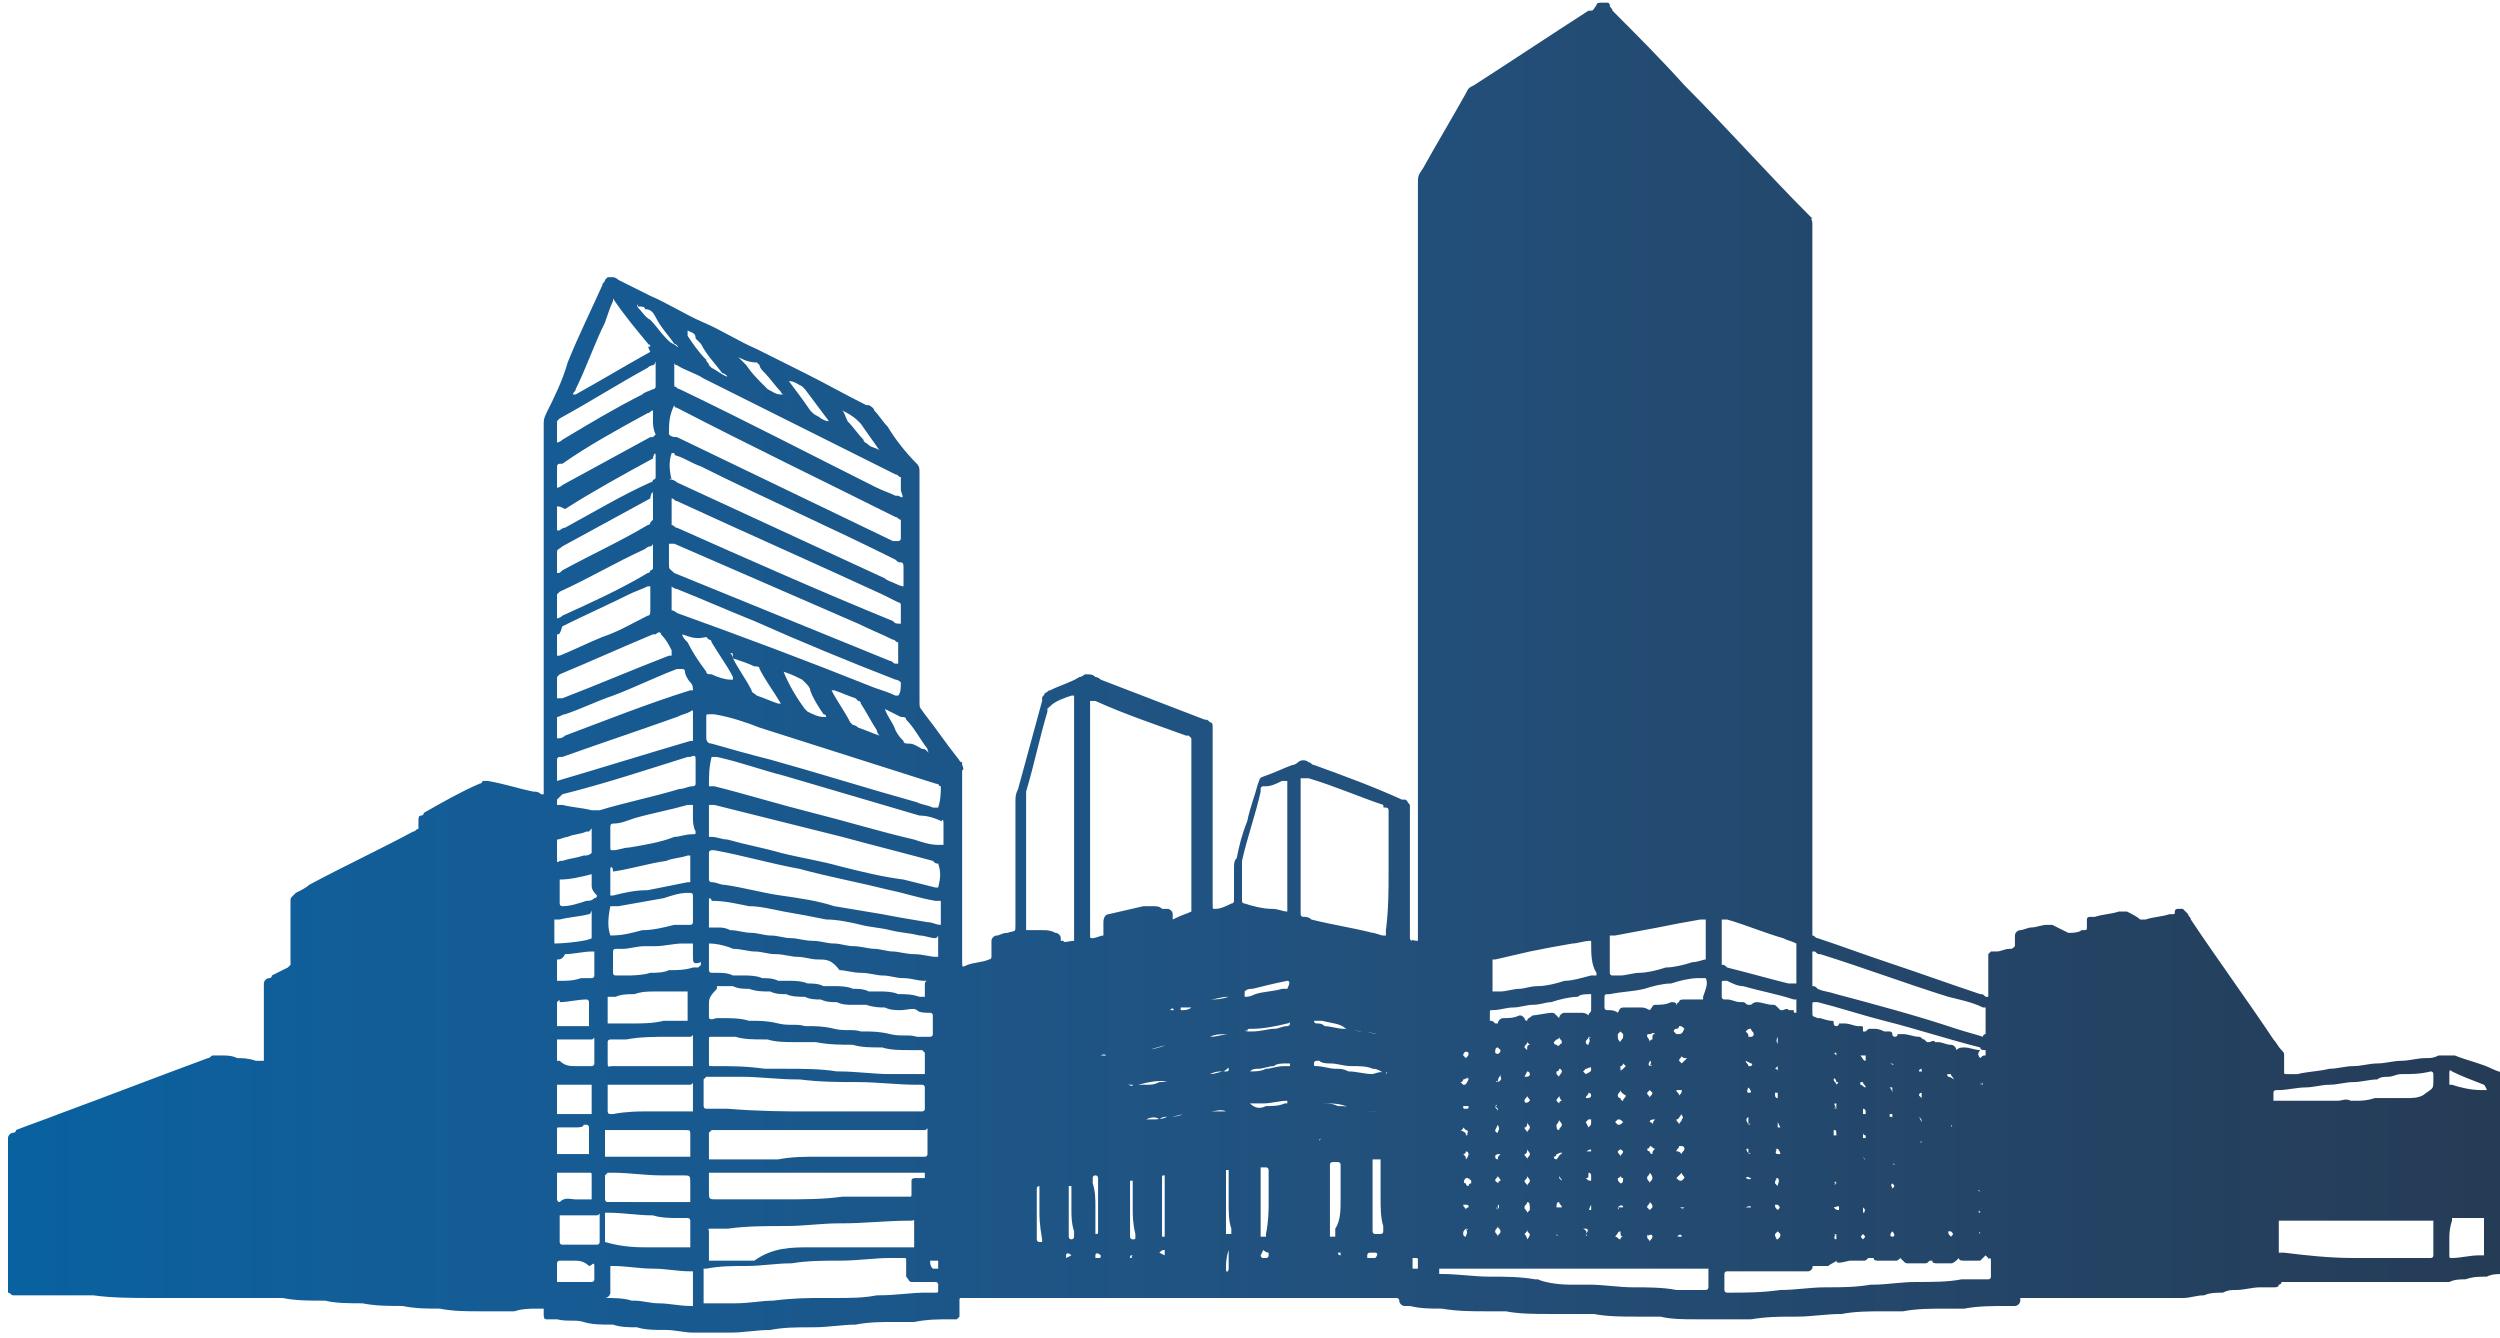 <svg enable-background="new 0 0 93.8 50.2" viewBox="0 0 93.8 50.2" xmlns="http://www.w3.org/2000/svg" xmlns:xlink="http://www.w3.org/1999/xlink"><linearGradient id="a" gradientUnits="userSpaceOnUse" x1=".3" x2="94.2" y1="25.05" y2="25.05"><stop offset="0" stop-color="#0961a0"/><stop offset=".195" stop-color="#155c95"/><stop offset=".53" stop-color="#22517d"/><stop offset=".962" stop-color="#253d59"/><stop offset="1" stop-color="#253c55"/></linearGradient><path d="m53.2 35.3c0-.2 0-.2 0-.3 0-5.3 0-10.7 0-16 0-4 0-8.1 0-12.1 0-.3 0-.3.2-.6.5-.9 1.1-1.9 1.6-2.8.1-.2.1-.2.3-.3 1.4-.9 2.9-1.9 4.3-2.8h.1c.1 0 .1-.1.2-.2 0-.1.1-.1.2-.1h.1.1c.1 0 .1.1.1.1 0 .1.1.1.1.2.9.9 1.8 1.8 2.7 2.8 1.6 1.6 3.1 3.3 4.7 4.9 0 0 0 0 .1.1-.1 0 0 0 0 .2v.2 20.9 5.3.3c.1 0 .1.1.2.1.9.3 1.7.6 2.6.9 1.2.4 2.3.8 3.5 1.2.1 0 .1 0 .2.1h.1c0-.1 0-.1 0-.2 0-.3 0-.7 0-1 0 0 0-.1 0-.2 0 0 0-.1 0-.2l.1-.1h.2c.2 0 .3-.1.5-.1.1 0 .1 0 .2-.1 0 0 0-.1 0-.2s0-.1 0-.2.1-.2.2-.2.3-.1.4-.1c.2 0 .4-.1.6-.1h.2l.6.3h.1s.3 0 .4-.1c.2 0 .2 0 .2-.1s0-.1 0-.2v-.1c0-.1.1-.1.1-.1h.2c.3-.1.6-.1.9-.2h.3c.2.1.4.2.5.3h.1.1c.3-.1.6-.1.9-.2h.1c.1 0 .1 0 .1-.1s.1-.1.1-.1h.2c.1.1.1.1.2.2 0 .1.1.1.1.2 1 1.5 2.1 3 3.1 4.5.1.1.2.3.3.4s.1.1.1.2v.4.2c0 .1 0 .1.1.1s.2 0 .4 0c.4-.1.8-.1 1.2-.2.3 0 .6-.1.9-.1s.6-.1.9-.1.6-.1.9-.1.6-.1.9-.1c.2 0 .3 0 .5-.1h.3.3c.5.2 1 .3 1.4.5.2.1.3.1.5.2.1 0 .2.1.2.3v.2 6.5.2.1c0 .1-.1.2-.2.2h-.1c-.2 0-.4 0-.6.1-.3 0-.5 0-.8.1-.2 0-.4 0-.6.1-.1 0-.1 0-.2 0-.7 0-1.4 0-2.2 0-.9 0-1.8 0-2.7 0-.3 0-.7 0-1 0-.1 0-.1 0-.2 0 0 0 0 .1-.1.1 0 .1-.1.1-.2.1-.2 0-.3 0-.5 0-.3 0-.6.1-.9.1-.2 0-.3 0-.5.1-.2 0-.5 0-.7.1-.3 0-.5.1-.8.1-.1 0-.2 0-.3 0-1 0-2 0-3 0-.9 0-1.8 0-2.6 0-.1 0-.1 0-.2 0v.1c0 .1-.1.2-.2.2h-.1c-.1 0-.2 0-.2 0-.5 0-1.1 0-1.6.1-.2 0-.4 0-.6 0h-.1c-.5 0-1.1 0-1.6.1-.2 0-.4 0-.6 0h-.1c-.5 0-1.1 0-1.6.1-.6 0-1.1.1-1.7.1 0 0 0 0-.1 0-.5 0-1 0-1.6.1-.3 0-.7 0-1 0s-.6 0-.9 0c-.1 0-.1 0-.2 0-.4 0-.9 0-1.3-.1-.3 0-.6 0-.9 0-.5 0-1.1 0-1.6-.1-.2 0-.3 0-.5 0-.1 0-.2 0-.3 0-.3 0-.6 0-.9 0-.5 0-1.1 0-1.6-.1-.2 0-.3 0-.5 0-.1 0-.1 0-.2 0-.6 0-1.1 0-1.7-.1-.4 0-.8 0-1.2-.1-.1 0-.2 0-.2 0-.1 0-.2-.1-.2-.2s-.1-.1-.1-.1c-.2 0-.4 0-.7 0-1 0-2 0-3 0-1.7 0-3.3 0-5 0-1.8 0-3.7 0-5.5 0-.6 0-1.1 0-1.7 0-.1 0-.3 0-.4 0s-.1 0-.1.1v.4.2s-.1.1-.1.1h-.1-.1c-.5 0-.9 0-1.4.1-.2 0-.4 0-.6 0h-.1c-.5 0-1 0-1.5.1-.5 0-1 .1-1.6.1h-.1c-.5 0-1 0-1.5.1-.5 0-1 .1-1.5.1-.2 0-.4 0-.6 0-.1 0-.2 0-.4 0s-.2 0-.4 0c-.3 0-.7-.1-1-.1 0 0 0 0-.1 0-.3 0-.7 0-1-.1-.3 0-.6 0-.9-.1 0 0 0 0-.1 0-.3 0-.7 0-1-.1s-.6 0-1-.1c-.1 0-.2 0-.3 0h-.1c-.1 0-.1-.1-.1-.2s0-.1 0-.2c0 0 0 0-.1 0 0 0 0 0-.1 0-.3 0-.6 0-.9.1-.2 0-.4 0-.5 0-.2 0-.3 0-.4 0s-.3 0-.4 0c-.5 0-1 0-1.5-.1-.5 0-.9 0-1.4-.1-.5 0-1 0-1.5-.1-.5 0-1 0-1.4-.1 0 0 0 0-.1 0-.5 0-1 0-1.5-.1-.4 0-.8 0-1.2 0-.3 0-.5 0-.8 0s-.7 0-1 0c-.6 0-1.2 0-1.9 0s-1.5 0-2.2-.1c-.6 0-1.1 0-1.7 0-.4 0-.8 0-1.2 0h-.1c-.1 0-.1-.1-.2-.1 0-.1 0-.1 0-.2s0-.1 0-.2c0-1.7 0-3.4 0-5.1 0-.1 0-.1 0-.2v-.1c0-.1.1-.2.2-.2 0 0 .1 0 .1-.1.5-.2 1.1-.4 1.6-.6 1.9-.7 3.7-1.4 5.6-2.1.1 0 .1-.1.2-.1h.3c.2 0 .4 0 .6.1.2 0 .4 0 .7.1h.3s0 0 0-.1 0-.2 0-.2c0-.8 0-1.6 0-2.4 0-.1 0-.1 0-.2s.1-.2.2-.2c0 0 .1 0 .1-.1l.6-.3.1-.1c0-.1 0-.1 0-.2 0-.7 0-1.3 0-2 0-.1 0-.2 0-.2 0-.1 0-.1.1-.2l.1-.1c.2-.1.4-.2.5-.3 1.3-.7 2.6-1.3 3.9-2 .1 0 .1-.1.2-.1v-.1c0-.1 0-.1 0-.2s0-.2.1-.2c0 0 .1 0 .1-.1.7-.4 1.4-.8 2.1-1.1 0 0 .1 0 .1-.1h.2c.6.1 1.2.3 1.7.4.1 0 .2 0 .3.1h.1v-.1c0-.2 0-.3 0-.4 0-2.9 0-5.9 0-8.8 0-1.5 0-3 0-4.5v-.1c0-.1 0-.2.1-.4.3-.6.6-1.2.8-1.9.4-1 .9-2 1.3-2.9 0-.1.1-.1.1-.2l.1-.1h.2s.1 0 .2.1l1.2.6c.7.3 1.3.7 2 1s1.3.7 2 1l1.8.9c.8.4 1.5.8 2.3 1.2h.1s.2.1.2.2c.2.2.3.4.5.6.3.5.7 1 1.1 1.4.1.1.1.2.1.3v.2 8.4c0 .3 0 .2.2.5.4.5.8 1.1 1.2 1.6.1.1.1.2.2.2v.1s.1.2 0 .2v.3 1.5 5.2.2c0 .2 0 .2.2.1.3-.1.6-.1.8-.2 0 0 .1 0 .1-.1s0-.2 0-.4c0 0 0-.1 0-.2s.1-.2.2-.2.2-.1.4-.1c.3-.1.3 0 .3-.3 0-1.5 0-3.1 0-4.6 0-.2 0-.3.1-.5.3-1.1.6-2.2.9-3.3v-.1c0-.1.1-.1.1-.2.1 0 .1-.1.2-.1.4-.2.8-.3 1.1-.5.1 0 .2-.1.2-.1h.1c.1 0 .2 0 .3.1 0 0 .1 0 .2.1l3.9 1.5c.1 0 .1 0 .2.1.1 0 .1.1.1.2v.2s0 .2 0 .3v6 .2c0 .1 0 .1.1.1.2 0 .4-.1.6-.2 0 0 .1 0 .1-.1s0-.1 0-.2c0-.3 0-.7 0-1 0-.2 0-.3.1-.4.1-.5.2-.9.4-1.4.1-.5.3-1 .4-1.4.1-.2 0-.2.3-.3s.7-.3 1-.4c.1 0 .2-.1.2-.1.1-.1.3-.1.4 0 .1 0 .1.1.2.1 1.1.4 2.2.8 3.3 1.3h.1c.1 0 .1.1.2.2v.1.2 4.5.2s0 .1.1.1c-.1-.1 0 0 .2 0zm21 8.6c.1 0 .1 0 0 0zm-30.3-6h.2.2.1s.2 0 .3-.1c-.1 0-.1 0-.2 0s-.1 0-.2 0v.1h-.1s-.1 0-.1.1c-.1-.2-.1-.2-.2-.1 0-.1 0-.1 0 0-.1 0-.1 0-.2 0zm-2.6 1.7s.1 0 0 0h.3c.2 0 .4-.1.6-.1s.5-.1.7-.1c.3 0 .6-.1.9-.2.3 0 .6-.1.8-.1h.1s0 0-.1 0c-.2 0-.4.1-.6.1-.3 0-.6.1-.9.2-.3 0-.6.1-.8.2-.2 0-.5.1-.7.1v.1c-.1-.2-.1-.3-.3-.2.1 0 .1 0 0 0s-.1 0-.2 0zm-17.4-28.1s.1 0 0 0c.2.2.3.4.5.5.2.2.4.5.6.7l.1.1c.1.1.2.1.3.2s0-.1-.1-.1c-.2-.3-.5-.6-.7-1-.1-.2-.2-.3-.4-.3 0-.1-.1-.1-.3-.1.1-.1 0-.1 0 0zm3.8 1.9c.1.1.2.2.3.3.2.3.4.5.7.8l.1.1c.2.1.3.2.5.2s0 0 0-.1c-.2-.2-.4-.5-.6-.7-.1-.1-.2-.2-.2-.3l-.1-.1c-.3 0-.5-.1-.7-.2zm-.3 11.1s.1.1.1.2c.2.4.5.8.7 1.2 0 .1.1.1.2.2.3.1.5.2.8.3h.1c-.3-.5-.6-.9-.8-1.3 0-.1-.1-.1-.2-.1-.2-.1-.5-.2-.8-.3 0-.2 0-.2-.1-.2zm17.3 9.7c0-.1 0-.2 0-.2 0-.8 0-1.7 0-2.5 0-1.2 0-2.4 0-3.6 0-.1 0-.2 0-.2s0 0-.1-.1h-.1c-1.1-.4-2.3-.8-3.4-1.3h-.1-.1v.2 1.4 7 .2c0 .1 0 .1.1.1s.3-.1.4-.1v-.1c0-.1 0-.3 0-.4 0-.2.1-.3.2-.3.4-.1.9-.2 1.3-.3h.3c.2 0 .3 0 .4.1h.2c.1 0 .2.1.2.2v.2c.4-.2.5-.2.7-.3zm7.4-1.5c0-.7 0-1.4 0-2.1 0-.1 0-.1 0-.2 0 0 0-.1-.1-.1s-.1 0-.1-.1c-.9-.3-1.8-.7-2.8-1-.1 0-.1 0-.2 0h-.1v.2 4.7.2s0 .1.1.1.2 0 .3.1c.8.2 1.5.3 2.3.5.1 0 .3.1.4.1h.1c0-.1 0-.2 0-.2.1-.8.1-1.5.1-2.2zm-11.8 2.6c0-.1 0-.1 0 0 0-.2 0-.2 0-.3 0-2.4 0-4.8 0-7.2 0-.5 0-1 0-1.5 0 0 0-.1 0-.2h-.1c-.3.1-.6.2-.8.4s-.1 0-.1.1v.1c-.3 1-.5 2-.8 3v.4 4.5.2.1h.1s.2 0 .3 0 .1 0 .2 0c.2 0 .3 0 .5.1.1 0 .2.1.2.2v.1h.1c0 .1.2 0 .4 0zm-9.5 13.4h.6c.5 0 1 0 1.5-.1h.1c.6 0 1.2-.1 1.7-.1h.4c.1 0 .1 0 .1-.1s0-.2 0-.2 0-.1-.1-.1c0 0-.1 0-.2 0-.2 0-.3 0-.5 0 0 0-.1 0-.2 0s-.1-.1-.2-.2c0-.1 0-.1 0-.2s0-.3 0-.4 0-.1-.1-.1c-.2 0-.3 0-.5 0-.6 0-1.2.1-1.9.1-.6 0-1.2 0-1.8.1-.6 0-1.1.1-1.7.1-.5 0-1 0-1.5.1h-.1v1.2.1h.2.7.3c.5 0 1-.1 1.4-.1.8-.1 1.4-.1 1.8-.1zm-4.2-19.2h.2c1.2.3 2.5.7 3.7 1s2.5.7 3.8 1c.3.1.6.2.9.2h.1.1c0-.3 0-.5 0-.8s-.1 0-.1-.1c-.2-.1-.5-.2-.8-.2-1.7-.5-3.4-1-5.1-1.5-.8-.2-1.6-.5-2.5-.7-.1 0-.1 0-.2 0-.1.4-.1.7-.1 1.1 0-.1 0 0 0 0zm8.6 2.9c-.1 0-.1 0-.2-.1-1.1-.3-2.3-.6-3.4-.9-1.6-.4-3.2-.8-4.8-1.2-.1 0-.1 0-.2 0v.1.9.1s0 0 0 .1h.1c.2 0 .4.1.6.1.7.2 1.3.3 2 .5.8.2 1.5.3 2.2.5.8.2 1.6.4 2.4.5.4.1.8.2 1.2.3h.1c.1-.4.1-.6 0-.9.1 0 .1 0 0 0zm.1 1.4c-.1 0-.1 0-.2 0-.6-.1-1.2-.3-1.7-.4-1.2-.3-2.3-.5-3.4-.8-1.1-.2-2.1-.5-3.2-.7h-.1s-.1 0-.1.1v.9.1s0 .1.1.1c.2 0 .3.1.5.1.7.1 1.4.3 2.1.4s1.4.2 2 .4c.6.1 1.2.2 1.8.3.5.1 1.1.2 1.7.3.2 0 .3.1.5.1v-.1c0-.3 0-.6 0-.8zm0-4.3c-.1 0-.1-.1 0 0-.1-.1-.2-.1-.2-.1-2.2-.7-4.4-1.4-6.6-2.1-.5-.2-1.1-.4-1.7-.5 0 0-.1 0-.2 0s-.1 0-.1.1v.1.7s0 .2.2.2c.7.2 1.4.4 2.2.6 1.8.5 3.7 1.1 5.5 1.6.2.1.4.1.6.2h.2c.1-.3.1-.6.1-.8zm-4.9 17.3h.8.6s.4 0 .7 0h.6.8.3.1s0 0 0-.1c0-.3 0-.6 0-.8s0-.1-.1-.1c0 0 0 0-.1 0-.8 0-1.7.1-2.5.1h-.1c-.7 0-1.3.1-2 .1s-1.5 0-2.2.1c-.2 0-.4 0-.6 0s-.1 0-.1.1v.1.8.1.1h1.1.6c.7-.5 1.4-.5 2.1-.5-.1 0-.1 0 0 0zm-.3-5.1h4.3.2s.1 0 .1-.1c0-.2 0-.5 0-.8 0 0 0-.1-.1-.1 0 0-.1 0-.2 0-.7 0-1.5-.1-2.2-.1s-1.4 0-2.2-.1h-.1c-.7 0-1.4-.1-2.1-.1-.4 0-.8 0-1.2 0h-.1s0 0-.1.1v.1.8.1s0 .1.1.1.1 0 .2 0h.6c1.2.1 2.3.1 2.8.1zm.6 1.7h1.3 2.1.6s.1 0 .1-.1c0-.3 0-.5 0-.8s0-.1-.1-.1-.2 0-.2 0c-1.9 0-3.8 0-5.6 0-.7 0-1.3 0-2 0-.1 0-.2 0-.2 0s0 0-.1.1v.9.1h.1.7 1.8c.5-.1 1-.1 1.5-.1zm-4.1-9.7v1 .1h.3c.2 0 .3 0 .5.1.3 0 .5.1.8.1.2 0 .5.1.7.1.3 0 .5.1.8.1.2 0 .5.1.8.1s.5.1.8.1c.2 0 .5.1.7.1.3 0 .6.1.8.1s.5.1.7.1.5.1.8.1.6.1.8.1h.1v-.1c0-.2 0-.4 0-.6s0 0-.1 0c-.2 0-.4-.1-.6-.1-.4-.1-.7-.1-1.1-.2s-.7-.1-1.1-.2-.9-.2-1.3-.2c-.5-.1-1-.2-1.6-.3-.5-.1-.9-.2-1.3-.2-.5-.1-.9-.2-1.4-.2 0-.1-.1-.1-.1-.1zm-1.4-15.7c.1 0 .2.1.2.1 2.6 1.2 5.2 2.4 7.8 3.6.1.1.2.1.4.2s.3.1.3.1c0-.2 0-.4 0-.7 0-.1 0-.2-.1-.2s-.1 0-.2-.1c-2.4-1.2-4.9-2.3-7.3-3.5-.3-.1-.6-.3-.9-.4 0 0-.1 0-.1-.1h-.1c-.1.3-.1.6 0 1-.1-.1-.1 0 0 0zm5.4 21.1c-.3 0-.5 0-.8 0s-.7 0-1-.1c0 0 0 0-.1 0-.4 0-.8 0-1.1-.1-.1 0-.2 0-.4 0s-.3 0-.5 0c-.1 0-.1 0-.1.1v.9c0 .1 0 .1.1.1h.1c.6 0 1.2 0 1.9.1h.2.6c.6 0 1.3 0 1.9.1h.1c.6 0 1.3.1 1.9.1h1.1.2v-.1c0-.2 0-.3 0-.5 0 0 0-.1 0-.2 0 0 0 0-.1-.1-.2 0-.3 0-.5 0-.3 0-.7 0-1-.1h-.1c-.3 0-.7 0-1-.1-.4 0-.9 0-1.4-.1zm.1 4.9c-.2 0-.3 0-.5 0-.6 0-1.2 0-1.9 0-.5 0-1 0-1.5 0-.1 0-.1 0-.2 0v.1.6c0 .3 0 .3.3.3s.6 0 .9 0h1.5c.8 0 1.6 0 2.3-.1h1.1.6.8c.1 0 .1 0 .1-.1s0-.2 0-.3 0-.1 0-.2.1-.1.2-.1h.1.2s0 0 0-.1v-.1h-.1c-.2 0-.4 0-.5 0-.5 0-.9 0-1.4 0-.7 0-1.4 0-2 0zm-5.6-27.7c.1.1.2.1.3.1l8.1 3.9h.1.1s.1 0 .1-.1c0-.2 0-.4 0-.6v-.1c-.1 0-.1-.1-.2-.1-2.8-1.4-5.5-2.7-8.2-4.1 0 0-.1 0-.1-.1-.2.4-.2.7-.2 1.1zm63.2 30.9h2.7.2s.1 0 .1-.1c0-.4 0-.8 0-1.2v-.1h-.1c-.2 0-.3 0-.4 0 0 0 0 0-.1 0-.2 0-.5 0-.7 0h-.1c-.2 0-.5 0-.7 0h-.1c-.3 0-.4 0-.7 0h-.1c-.2 0-.5 0-.7 0h-.1c-.2 0-.4 0-.7 0h-.1c-.3 0-.4 0-.7 0 0 0 0 0-.1 0s-.2 0-.3 0c0 0 0 0-.1 0v.1 1.1h.1.1c.8.1 1.7.2 2.6.2zm-13.8-8.4c0-.4 0-.6 0-.9 0 0 0 0 0-.1s0 0 0 0h-.1c-.4-.2-.9-.3-1.3-.4-1.6-.5-3.2-1.1-4.8-1.6-.1 0-.1 0-.2-.1h-.1v1.2.1c.1 0 .1 0 .2.1.2.1.4.1.7.2 1.5.4 3 .8 4.5 1.3.3.1.7.2 1 .3 0-.1.1-.1.1-.1zm-47.9-1.1v.2.3c.1.1.2 0 .3 0h.2c.3 0 .7 0 1 .1h.1c.3 0 .6 0 1 .1s.7 0 1 .1h.1c.3 0 .6 0 1 .1s.7 0 1 .1h.1c.3 0 .6 0 1 .1s.7 0 1 .1h.2.3s.1 0 .1-.1c0-.2 0-.4 0-.6v-.1s0-.1-.1-.1c-.2 0-.4 0-.5-.1s-.4 0-.6 0-.4 0-.6-.1c-.2 0-.4 0-.7-.1-.2 0-.3 0-.5 0s-.4 0-.6-.1c-.2 0-.4 0-.6-.1-.2 0-.4 0-.6-.1-.2 0-.5 0-.7-.1-.2 0-.4 0-.6-.1-.3 0-.5 0-.8-.1-.2 0-.4 0-.6-.1-.2 0-.3 0-.5 0 0 0 0 0-.1 0v.1c-.3.3-.3.4-.3.6zm7.2-19.3c0-.1 0-.2 0-.4v-.1c-.1 0-.1-.1-.2-.1-2.4-1.2-4.8-2.4-7.2-3.6-.3-.2-.7-.3-1-.5 0 0-.1 0-.1-.1v.1.7.1c.1 0 .1.1.2.1 2.5 1.2 5 2.5 7.4 3.7.2.1.5.2.7.3h.1c.2.1.2.1.1-.2 0 .2 0 .1 0 0zm0 5c0-.2 0-.5 0-.7 0 0 0-.1-.1-.1-.2-.1-.4-.2-.6-.3-2.6-1.2-5.1-2.3-7.7-3.5-.1 0-.1-.1-.2-.1v.1.8.1c.1 0 .1.1.2.1 2.7 1.2 5.4 2.4 8.1 3.5.1.1.1.1.3.1-.1 0-.1 0 0 0zm-7.2 12v.9.1s0 .1.1.1h.2c.2 0 .4 0 .6.1h.5s.4 0 .6.1c.2 0 .4 0 .6.1h.5s.4 0 .6.1c.2 0 .4 0 .6.1h.5s.4 0 .6.1c.2 0 .4 0 .6.1h.5s.4 0 .6.1c.3 0 .5 0 .8.1h.2v-.1c0-.1 0-.2 0-.3s0-.2.1-.2h-.1c-.3 0-.5-.1-.8-.1s-.5-.1-.8-.1c-.2 0-.5-.1-.8-.1s-.6-.1-.8-.1c-.3-.4-.5-.4-.8-.4s-.5-.1-.8-.1c-.2 0-.5-.1-.8-.1s-.5-.1-.8-.1c-.2 0-.5-.1-.8-.1-.2-.1-.6-.2-.9-.2zm-1.5-15v.2.5c0 .3 0 .2.2.4 2.7 1.1 5.4 2.2 8.1 3.3.1 0 .1.1.2.1h.1c0-.1 0-.2 0-.3s0-.2 0-.2c0-.1 0-.2 0-.3-.1 0-.1-.1-.2-.1-.4-.2-.9-.4-1.3-.6-2.3-1-4.6-2-6.9-3 0 0 0 0-.2 0 .1 0 .1 0 0 0zm43.8 26.9c-.1 0-.1 0 0 0-.1.1-.2.1-.3.2-.1 0-.1 0-.2 0s-.2 0-.3 0-.1 0-.1.1c-.1.1-.1.1-.2.1s-.1 0-.2 0c-.9 0-1.7 0-2.6 0-.1 0-.2 0-.2 0s-.1 0-.1.1v.6s0 .1.1.1.1 0 .1 0c.6 0 1.2 0 1.9-.1.6 0 1.1-.1 1.7-.1s1.1 0 1.7-.1h.1c.5 0 1-.1 1.6-.1s1.2 0 1.7-.1h.9.1s.1 0 .1-.1c0-.2 0-.4 0-.6s-.1 0-.1-.1l-.1-.1-.1.1-.1.1c-.2 0-.4 0-.6 0-.1 0-.2 0-.2-.1-.1.1-.2.2-.3.2-.2 0-.3 0-.5 0-.1 0-.2 0-.2-.1 0 0 0 0-.1 0-.1.1-.1.1-.2.1-.2 0-.4 0-.6 0-.1 0-.1 0-.2-.1 0 0 0 0-.1-.1-.1.1-.1.1-.2.1-.2 0-.4 0-.6 0-.1 0-.2 0-.2-.1 0 0 0 0-.1 0 0 0 0 0-.1 0-.1.1-.1.1-.2.1-.2 0-.3 0-.5 0-.4.1-.5.1-.5 0zm-35.1-21.7c-.1-.1-.2-.1-.2-.1-1.8-.7-3.5-1.4-5.3-2.2-1-.4-1.9-.8-2.9-1.2 0 0-.1 0-.2-.1v.8.1c.1 0 .2.1.2.1 2.5.9 4.9 1.8 7.4 2.8.3.1.6.2.8.3h.1c.1-.1.1-.3.1-.5zm14.5 8.6c0-.1 0-.2 0-.2 0-1.5 0-3 0-4.6v-.1s0 0-.1 0h-.1c-.2.1-.4.2-.6.2h-.1s-.1 0-.1.1v.1c-.2.9-.5 1.7-.7 2.6v.3 1.1.1s0 .1.1.1c.3.1.7.2 1 .2s.4.1.6.1zm15.7.3c-.1 0-.2 0-.2 0-.6.1-1.1.2-1.6.3s-1.1.2-1.6.3c-.1 0-.1 0-.2 0v.1 1.2.1s0 .1.1.1.2 0 .3 0c.2 0 .5-.1.7-.1.3 0 .7-.1 1-.2.3 0 .7-.1 1-.2.2 0 .4-.1.5-.1 0 0 0-.1 0-.2 0-.4 0-.8 0-1.3 0 .2 0 .1 0 0zm-5.1 13.7h.7c.6 0 1.1.1 1.7.1.5 0 1.1 0 1.6.1h.1.9.1s.1 0 .1-.1c0-.2 0-.4 0-.6v-.1c-.1 0-.2 0-.2 0-3.2 0-6.5 0-9.7 0-.1 0-.1 0-.2 0v.2h.1c.6 0 1.2.1 1.8.1s1.1 0 1.7.1h.1c.2.1.7.2 1.2.2zm.8-12.9c-.3 0-.5.1-.7.1-.6.1-1.1.2-1.6.3-.4.1-.9.2-1.3.3 0 0 0 0-.1 0v.1 1 .1h.3c.2 0 .5-.1.7-.1s.4-.1.7-.1.7-.1 1-.2c.3 0 .6-.1 1-.2h.2v-.1c-.2-.3-.2-.7-.2-1.2 0 .1 0 .1 0 0zm-38.8-6s.1 0 0 0c1.7-.5 3.3-1 5-1.5h.1c0-.1 0-.1 0-.2 0-.2 0-.5 0-.7v-.1s0 0 0-.1c0 0 0-.1-.1 0-.2.1-.3.1-.5.2-1.4.5-2.9 1-4.3 1.5h-.1s-.1 0-.1.1zm0-2.4v.1.6.1h.1s.1 0 .2-.1c1.6-.6 3.1-1.2 4.7-1.7h.1c0-.1 0-.2-.1-.3s-.2-.3-.2-.4c0 0 0-.1-.1-.1 0 0 0 0-.1 0h-.1c-.8.3-1.6.7-2.4 1-.6.2-1.2.5-1.8.7-.1 0-.2.1-.3.1zm0 3.1v.1.1h.2c.4.1.7.1 1.1.2h.3c1-.3 2-.5 3-.8.2 0 .3-.1.5-.1 0 0 .1 0 .1-.1 0 0 0 0 0-.1 0-.3 0-.5 0-.8 0-.1 0-.2-.2-.1h-.1c-1.6.5-3.1 1-4.7 1.4-.1.1-.1.1-.2.2zm1.4 18.6c.1 0 .1 0 0 0 .2 0 .3.1.4.1.3 0 .7 0 1 .1h.1c.3 0 .6.1.9.1.4 0 .8.1 1.2.1h.1v-.1c0-.4 0-.8 0-1.1v-.1s0 0-.1 0c-.5 0-.9-.1-1.4-.1s-1-.1-1.5-.1h-.1v.1.7.2c0 .1-.1.2-.2.2h-.1c-.2-.1-.2-.1-.3-.1zm2.1-35.6c0-.1-.1-.1 0 0-.5-.6-1-1.2-1.4-1.8v.1c-.1.2-.2.5-.3.8-.4.8-.7 1.7-1.1 2.5 0 .1-.1.1-.1.2h.1c.9-.5 1.9-1.1 2.8-1.6-.1-.2-.1-.2 0-.2zm43 22.4c-.2-.1-.3-.1-.5-.2-.7-.2-1.4-.5-2.1-.7h-.1-.1v.2 1.2.2.1c.1 0 .1 0 .2.1.8.2 1.5.4 2.3.6h.2.1v-.1c0-.4 0-.8 0-1.2 0-.1 0-.1 0-.2zm-46.5-10v.8h.2c1.3-.5 2.7-1.1 4-1.6h.1s0 0 0-.1 0 0 0-.1c-.1-.2-.2-.4-.4-.6 0-.1-.1-.1-.2 0 0 0 0 0-.1 0-1.2.5-2.3 1-3.5 1.5 0 0 0 0-.1.1zm0-8.8s.1 0 0 0c.1 0 .2-.1.2-.1 1-.6 2-1.2 3-1.7.1-.1.2-.1.4-.2.1 0 .1-.1.1-.1 0-.3 0-.5 0-.8s0 0-.1 0c0 0-.1 0-.2.1-1.1.6-2.2 1.3-3.3 1.9l-.1.1zm3.6-.8v-.1c0-.1 0-.2 0-.3-.1 0-.1.1-.2.1-1.1.6-2.2 1.2-3.2 1.9 0 0 0 0-.1 0s-.1.1-.1.1v.8s.1 0 .2-.1c1.1-.6 2.2-1.2 3.3-1.8h.1l.1-.1c-.1-.2-.1-.4-.1-.5zm-3.6 3.2v.2.6.1h.1s.1-.1.2-.1c1.1-.6 2.1-1.2 3.2-1.7 0 0 .1 0 .1-.1 0 0 .1 0 .1-.1 0-.3 0-.6 0-.8s-.1 0-.1.1c-1.1.6-2.2 1.2-3.3 1.9-.2-.1-.2-.1-.3-.1zm0 1.7v.8c.1 0 .1 0 .2-.1 1.1-.6 2.2-1.1 3.2-1.7 0 0 .1 0 .1-.1l.1-.1c0-.3 0-.6 0-.9s-.1 0-.1.1c-1.1.6-2.2 1.2-3.3 1.8-.1.1-.2.1-.2.2zm0 1.6v.1.7.1s.1 0 .2-.1c1.1-.5 2.2-1 3.2-1.6 0 0 .1 0 .1-.1 0 0 .1 0 .1-.1 0-.3 0-.6 0-.8s0 0-.1 0-.2.1-.2.1c-1.1.5-2.1 1.1-3.2 1.6 0 0 0 0-.1.1zm0 1.5c0 .1 0 .1 0 0v.8h.1c.5-.2 1.1-.5 1.6-.7.6-.2 1.1-.5 1.7-.8.1 0 .1-.1.1-.2 0 0 0-.1 0-.2 0-.2 0-.5 0-.7h-.1c-.2.1-.5.2-.7.3-.8.4-1.7.8-2.5 1.2-.1.3-.1.3-.2.3zm3.5 23h.6.9v-.1c0-.3 0-.6 0-.8 0 0 0 0 0-.1 0 0 0-.1-.1-.1s-.2 0-.3 0c-.3 0-.7 0-1-.1-.6 0-1.1-.1-1.7-.1 0 0 0 0-.1 0v.1.8.1.1c.7.2 1.2.2 1.7.2zm0-1.7h.6.8.1v-.1c0-.2 0-.4 0-.6 0-.3 0-.3-.3-.3h-.1c-.2 0-.5 0-.7 0-.6 0-1.2-.1-1.8-.1-.1 0-.1 0-.2 0 0 0 0 0-.1.1v.1.8s0 .1.1.1h.1zm-.2-3.4h1.6.2c0-.3 0-.6 0-.9s0-.1-.1-.1-.1 0-.2 0c-.9 0-1.8 0-2.8 0h-.1v.1.8.1s0 .1.1.1h.1c.5-.1 1-.1 1.2-.1zm.2 1.7h.5.9.1v-.1c0-.2 0-.5 0-.7s0-.2-.2-.2c-.1 0-.1 0-.2 0-.9 0-1.7 0-2.6 0 0 0-.1 0-.2 0v.1.8.1h.1zm0-3.4h1.4.2v-.1c0-.3 0-.6 0-.9s0-.1-.1-.1c-.3 0-.6 0-.8 0-.5 0-1.1 0-1.6.1-.2 0-.4 0-.6 0 0 0-.1 0-.1.1v.1.6c0 .3 0 .2.2.2zm-1.6-2.6v.9.1h.1s.2 0 .3 0h.5c.4 0 .8 0 1.2-.1h.8.1s0 0 0-.1c0-.3 0-.6 0-.9 0 0 0 0 0-.1h-.1c-.2 0-.3 0-.5 0s-.4 0-.6 0c-.3 0-.5 0-.8.1-.2 0-.5 0-.7.1-.1 0-.2 0-.3 0zm.1-2.3c.5 0 .8-.1 1.2-.2.4 0 .8-.1 1.2-.2h.4s.2 0 .2 0 .1 0 .1-.1v-.1c0-.3 0-.5 0-.8 0-.2 0-.2-.2-.2-.3 0-.6.1-.9.2-.6.1-1.1.2-1.7.3-.1 0-.2 0-.3 0-.1.5-.1.8 0 1.1-.1 0 0 0 0 0zm0-2.5c-.1 0-.1 0 0 0v.9.1h.1c.4-.1.8-.2 1.3-.2.5-.1 1-.2 1.5-.3h.1v-.1c0-.3 0-.5 0-.8v-.1s0 0-.1 0c-.3.1-.6.1-.8.2-.7.1-1.3.3-2 .4 0-.2-.1-.2-.1-.1zm3.1-1.9c0-.2 0-.3 0-.4v-.1c-.1 0-.1 0-.2 0-.7.2-1.3.3-2 .5-.3.1-.5.2-.8.2 0 0-.1 0-.1.1v.8c0 .1 0 .1.1.1.2 0 .4-.1.6-.1.6-.1 1.2-.2 1.7-.4.2 0 .4-.1.7-.1.1 0 .1 0 .1-.1-.1-.2-.1-.4-.1-.5zm0 5.2c0-.1 0-.2 0-.4v-.1c-.2 0-.3 0-.4 0-.3 0-.7.1-1 .1-.2 0-.3 0-.4 0-.3 0-.6.1-.8.1-.1 0-.2 0-.3 0 0 0-.1 0-.1.1s0 .1 0 .1v.5.2s0 .1.1.1h.5s.5 0 .8-.1c.2 0 .5 0 .7-.1.3 0 .6 0 .9-.1h.2s0 0 .1-.1v-.1c-.3.1-.3 0-.3-.2zm65.3 4.6c0-.1 0-.2 0-.2s0-.1-.1-.1c-.4.1-.7.1-1.1.1-.2 0-.3.1-.5.1-.1 0-.3 0-.4.1-.3 0-.6.1-.9.1s-.6.1-.9.1-.6.1-.9.1-.7.1-1 .1c0 0 0 0-.1 0 0 0-.1 0-.1.1s0 .2 0 .3h.6.1.4s.3 0 .4 0 .2 0 .3 0h.5.1c.2 0 .3-.1.5 0h.2c.2 0 .4 0 .7-.1h.1.3.2s.2 0 .3 0h.3c.2 0 .4 0 .6-.1.4-.3.4-.2.4-.6zm-27.3-3.8c-.1 0-.2 0-.3 0-.3 0-.7.1-1 .2-.3 0-.7.1-1 .2-.4.1-.8.1-1.3.2-.2 0-.2 0-.2.2v.3s0 .1.1.1h.1s.2 0 .3.1c.1-.2.1-.2.3-.2h.1s.3 0 .4 0c.2 0 .2 0 .4.1.1-.1.1-.2.2-.2.2 0 .4 0 .6-.1.1 0 .2 0 .2.1s0-.1.1-.1c0-.1.1-.1.2-.1h.3s.2 0 .4 0v-.1c.1-.3.2-.5.1-.7zm10.3 3c.1-.1.1-.1.2-.1 0 0 0 0 0-.1v-.1c-.1 0-.2 0-.2-.1-1.2-.3-2.4-.7-3.6-1-.8-.2-1.7-.5-2.5-.7 0 0 0 0-.1 0s-.1 0-.1.1 0 .1 0 .2c0 .3 0 .2.2.3h.1s.3.1.4.1.1 0 .1.1c0 0 0 .1.1.1 0 0 .1 0 .1-.1h.2c.2 0 .4.1.5.1h.1c.1 0 .1 0 .1.1v.1h.1c.1-.1.1-.1.2-.1h.1c.1 0 .2 0 .4.1h.2s.1 0 .1.1c0 0 0 .1.1.1 0 0 .1 0 .1-.1h.2c.2 0 .4.1.6.1.1 0 .1.1.2.1 0 0 0 0 .1.1h.1s.2-.1.2 0h.1c.2 0 .3.1.5.1.1 0 .2.1.2.2.1-.1.2-.1.3-.1.2 0 .4.1.6.1-.1.1-.1.2 0 .3-.1-.1 0 0 0 0zm-14.6-2.4c-.1 0-.1 0 0 0-.2 0-.4 0-.5.1-.3 0-.7.1-1 .2-.2 0-.4.1-.7.1-.2 0-.5.1-.7.1-.3 0-.5.1-.8.1-.1 0-.1 0-.1.1s0 .2 0 .3c.1 0 .1 0 .2.1h.1c0-.1.1-.2.2-.2.2 0 .4 0 .6-.1.1 0 .1 0 .2.1 0 0 0 .1.1.1 0-.1.1-.1.2-.2.1 0 .6-.1.7-.1s.1 0 .2.1l.1.1c0-.1.1-.2.2-.2h.1.5c.1 0 .2 0 .3.1 0-.1.1-.1.1-.2s0-.2 0-.2c0-.1 0-.2 0-.4 0 .1 0 .1 0 0zm32.2 9.2v.5.1c0 .1 0 .1.1.1.3 0 .7-.1 1-.1h.2s0 0 0-.1c0 0 0 0 0-.1 0-.4 0-.7 0-1.1 0 0 0 0 0-.1-.1 0-.1 0-.2 0-.3 0-.6 0-.8 0-.1 0-.1 0-.2 0v.1c-.1.3-.1.5-.1.7zm-24.5-8.5c0-.1 0-.2 0-.3s0-.2 0-.2h-.1c-.6-.2-1.2-.3-1.9-.5-.2 0-.4-.1-.6-.2h-.1c-.1 0-.1 0-.1.1v.5s0 .1.1.1h.1c.2 0 .3.1.5.1h.1c.1 0 .1.1.2.1h.1c.1-.1.2-.1.2-.1.2 0 .4.1.6.1.1 0 .1 0 .2.1 0 0 0 0 .1.1h.1s.2-.1.2 0h.2c0 .1 0 .1.1.1zm-45.8 7.6c-.2 0-.4 0-.5 0 0 0 0 0-.1 0v.1.8.1s0 .1.1.1h.1.8.4s.1 0 .1-.1c0-.3 0-.6 0-.9s0-.1-.1-.1c-.4 0-.6 0-.8 0zm0-.6h.5.1s0 0 0-.1c0-.3 0-.6 0-.8 0-.1 0-.1-.1-.1h-.1c-.3 0-.7 0-1 0 0 0 0 0-.1 0s0 0 0 0v.1.8.1s0 .1.1.1c.2-.2.4-.1.6-.1zm0-2.7c-.2 0-.3 0-.5 0h-.1c-.1 0-.1 0-.1.1v.8.1h.1 1.1s0 0 0-.1c0-.3 0-.5 0-.8 0 0 0 0 0-.1 0 0 0-.1-.1-.1h-.1c0 .1-.2.1-.3.1zm-.7-1.6v.9.1.1h.1 1.1.1s0 0 0-.1c0-.3 0-.5 0-.8 0 0 0 0 0-.1v-.1h-.1c-.3 0-.7 0-1 0 0 0-.1 0-.2 0zm0-3.1v.8.1s0 0 0 0h.1.8.2.1v-.1c0-.2 0-.5 0-.7 0 0 0 0 0-.1 0 0 0-.1-.1-.1-.3 0-.7.1-1 .1 0-.1 0-.1-.1 0zm.7 2.4h.5.1s.1 0 .1-.1c0-.3 0-.5 0-.8s0-.1-.1-.1-.2 0-.3 0c-.3 0-.6 0-.9 0h-.1v.8h.1c.2.2.4.2.6.2zm.6-4.8c0-.3 0-.6 0-.9s0 0-.1 0c-.4.1-.7.1-1.1.2 0 0-.1 0-.2 0v.1.8c.4 0 1.3-.1 1.4-.2zm-1.3.8c0 .1 0 .1 0 0v.8h.1c.3 0 .5 0 .8-.1h.4s.1 0 .1-.1c0 0 0 0 0-.1 0-.2 0-.5 0-.7 0 0 0 0 0-.1 0 0 0 0-.1 0-.3 0-.7.1-1 .1-.1.2-.2.2-.3.2zm1.3-2.8c0-.1 0-.2 0-.3v-.1c-.4.1-.8.2-1.2.2v.1.8s0 .1.1.1c.3 0 .6-.1.9-.2.1 0 .2 0 .3-.1 0 0 .1 0 .1-.1-.2-.2-.2-.3-.2-.4zm0-1.2c0-.3 0-.6 0-.8s0-.1-.1 0h-.1c-.2.1-.5.1-.7.2-.1 0-.3.1-.4.1v.1.7s0 .1.1 0h.1c.3-.1.5-.1.8-.2.1 0 .2 0 .3-.1zm3.4-8.2s0 .1 0 0c0 .1.1.2.2.3.2.4.4.7.7 1.1 0 .1.1.1.2.1.2.1.5.2.7.2h.1s0 0 0-.1c-.2-.4-.5-.8-.8-1.3 0 0 0-.1-.1-.1l-.1-.1c-.4.1-.6 0-.9-.1zm7.4 3.8s-.1-.1-.1-.2c-.2-.3-.4-.7-.6-1 0 0 0-.1-.1-.1l-.1-.1c-.3-.1-.5-.2-.8-.3 0 0 0 0-.1 0 .2.4.5.8.7 1.2l.1.1s.1 0 .2.1c.3.1.5.2.8.3-.1 0 0 0 0 0zm-11.5 19.7s-.1 0-.2 0-.2 0-.3 0c0 0-.1 0-.1.1v.7h.1.7.5s.1 0 .1-.1c0-.2 0-.3 0-.5s-.1 0-.2 0c-.2-.2-.4-.2-.6-.2zm7.9-22.1c0 .1 0 .1 0 0 .2.5.5 1 .8 1.4l.1.1c.2.1.4.2.6.2h.1s0-.1-.1-.1c-.2-.3-.4-.6-.5-.9 0-.1-.1-.2-.2-.3l-.1-.1c-.2-.1-.4-.2-.7-.3zm22.4 19.7c0-.5 0-.9 0-1.2 0-.1 0-.1 0-.2-.1 0-.2 0-.3 0v.1 2.5.1s0 .1.1.1.1 0 .2 0c0 0 .1 0 .1-.1s0-.1 0-.2c-.1-.3-.1-.7-.1-1.1zm-1.5.1c0-.4 0-.8 0-1.1 0-.1 0-.1 0-.2 0 0 0-.1-.1-.1s-.1 0-.2 0c0 0-.1 0-.1.1v.1 2.4.1.1h.2s0 0 0-.1 0-.1 0-.2c.2-.3.2-.7.2-1.1zm-17.1-18.4c0 .1-.1.1 0 0-.1.1 0 .1 0 0 .1.3.3.5.4.8.1.2.2.3.3.4 0 .1.1.1.2.1.2 0 .3.1.5.2.1 0 .1 0 .2.1s0 0 0-.1c-.3-.4-.5-.8-.8-1.1 0-.1-.1-.1-.2-.1-.2-.1-.4-.2-.6-.3zm60 14.1c-.5-.2-.8-.3-1.2-.5-.1-.1-.1 0-.1.1s0 .2 0 .3v.1h.1c.3.1.7.2 1.1.2h.2.1c-.1.1-.1-.1-.2-.2zm-45.6 4.4c0-.2 0-.3 0-.4 0-.2 0-.4 0-.6 0-.1 0-.1 0-.2 0 0 0-.1-.1-.1s-.1 0-.2 0v.1.1 2.2.1.1h.2v-.1c.1-.5.1-.9.1-1.2zm-21.8-32.7v.2c.2.3.4.6.7.9 0 .1.1.1.1.2l.1.1c.2.1.3.2.5.3s0-.1-.1-.1c-.3-.4-.6-.7-.8-1.1-.1-.1-.1-.1-.2-.2 0-.2-.1-.2-.3-.3zm5.8 3c-.1 0-.1 0 0 0 .1.1.1.2.2.4.2.2.4.5.6.7 0 .1.1.1.2.2s.3.1.4.2c-.2-.3-.5-.7-.7-1l-.1-.1c-.2-.2-.4-.3-.6-.4zm-.5.4c-.3-.4-.6-.8-.9-1.2l-.1-.1c-.2-.1-.3-.2-.5-.2.3.4.6.8.8 1.1l.1.1c.1.1.2.1.3.2.2.1.2.1.3.1zm11.4 29.5c0-.3 0-.6 0-.9v-.1h-.1v.2 1.4.4.1s0 .1.1.1.1 0 .1-.1 0-.1 0-.1c-.1-.4-.1-.7-.1-1zm1.2-.1c0-.3 0-.6 0-.9 0-.1 0-.1 0-.2-.1 0-.1 0-.1.1s0 .1 0 .2v1.7.2.1h.1v-.1c0-.4 0-.8 0-1.1zm-2.6.1v.9.1c.1 0 .1 0 .1-.1 0 0 0 0 0-.1 0-.6 0-1.2 0-1.8v-.1s0-.1-.1-.1c0 0-.1 0-.1.1s0 .1 0 .2c.1.3.1.6.1.9zm-.9.1c0-.2 0-.5 0-.7 0-.1 0-.2 0-.2h-.1v.1 1.7.1s0 .1.1.1c0 0 .1 0 .1-.1s0-.1 0-.2c-.1-.3-.1-.6-.1-.8zm5.9-.3c0-.3 0-.7 0-1 0-.1 0-.1 0-.2h-.1v.1.8 1.3.2h.1.1c0-.1 0-.1 0-.2-.1-.3-.1-.6-.1-1zm2.2-8.3c-.5.1-.9.2-1.3.3-.1 0-.2 0-.3.1v.1.1c.1 0 .2 0 .4-.1.3-.1.7-.1 1-.2h.2c.1-.2.1-.3 0-.3zm3.7 3.5s.1 0 0 0c.1-.1.1-.1 0 0 .1-.1 0-.1 0 0-.2-.1-.3-.2-.5-.2-.2-.1-.5-.1-.8-.1s-.5-.1-.8-.1c-.1 0-.3 0-.4-.1 0 0 0 0-.1 0 0 0-.1 0-.1.1s0 .1.1.1c.2 0 .5.1.7.1s.3 0 .5.1c.3 0 .6.1.9.1.3-.1.4-.1.5 0zm-2.4-2c-.1 0-.1 0-.2 0 0 0 0 0-.1 0 0 0 0 .1.1.1s.2 0 .3.1c.2 0 .5.1.7.1s.5.1.7.1.4.1.7.1h.1c-.1 0-.1 0-.2 0-.4-.1-.8-.1-1.2-.2-.2-.2-.5-.2-.9-.3zm-10.6 7.1c0-.3 0-.5 0-.8v-.1s-.1 0-.1.1v.1 1.7.1s0 .1.1.1h.1v-.1c-.1-.6-.1-.8-.1-1.1zm10.7-4c-.1 0-.2 0-.2 0h.1c.2 0 .4 0 .6.1.2 0 .4 0 .7.1.2 0 .3 0 .5.1.2 0 .4 0 .7.1h.1s0 0-.1 0c-.2 0-.3 0-.5-.1-.2 0-.4 0-.6-.1-.2 0-.3 0-.5-.1-.3-.1-.5-.1-.8-.1zm-2.9-2.7h.2c.3 0 .6-.1.8-.1s.3-.1.5-.1c0 0 .1 0 .1-.1s0 0-.1 0c-.4.1-.9.2-1.3.2-.2 0-.2 0-.2.1-.1-.1-.1 0 0 0-.1 0-.1 0 0 0zm.1 1.5c.2 0 .4 0 .6-.1.2 0 .4-.1.7-.1h.2s0 0 0-.1h-.1c-.2 0-.4 0-.5.1-.2 0-.4.1-.6.1-.1 0-.2 0-.3.1-.1 0-.1 0 0 0zm-10.1 5.3c0-.2 0-.5 0-.8v-.1.1 1.5.1-.1c0-.2 0-.5 0-.7zm-1.8 2.1h.2c0-.1 0-.2 0-.3-.1 0-.2 0-.3 0 0 .1 0 .2.1.3-.1 0 0 0 0 0zm12.5-6.1c.2 0 .5 0 .7-.1h.1s0 0 0-.1c-.3 0-.6.1-.9.1-.1 0-.2 0-.3 0s-.2 0-.3 0h.1c.2.2.4.2.6.1zm-4.8-.8h.2.1c.2 0 .3 0 .5-.1.3 0 .7-.1 1-.1h.2-.1c-.2 0-.4.1-.7.1-.4-.1-.8 0-1.2.1zm10.5 6.8c0-.1 0-.1 0-.2s0-.1-.1-.1-.1 0-.1 0v.4h.2zm-10.2-5.5h.2c.2 0 .4 0 .6-.1.2 0 .4 0 .6-.1h.2s0 0-.1 0c-.2 0-.4.1-.6.1s-.3 0-.4.1c-.1-.1-.3-.1-.5 0 0-.1 0 0 0 0zm2.4-3.1c.3 0 .5-.1.7-.1-.3 0-.5 0-.7.1-.1 0-.1 0 0 0zm.7 8c-.1.1-.1.1 0 0-.1.3-.1.5-.1.7s.1.1.1 0 0-.1 0-.2 0-.2 0-.3c0 0 0-.1 0-.2 0 .1 0 .1 0 0zm4.1.1c0 .1.1.1.1.1v-.1zm1.4.2c.1-.1.1-.2 0-.2s-.1 0-.2 0c0 0-.1 0-.1.1v.1zm-5.7-7c-.2 0-.3 0-.5.1h-.1.1c.2 0 .4-.1.5-.1.2 0 .2 0 .2-.1s0 0-.2.1c.1 0 .1 0 0 0zm1.5 6.7s0 .1 0 0c-.1 0-.1 0 0 0-.1.2-.1.2-.1.2s0 .1.1.1h.1s.1 0 .1-.1v-.1s-.1 0-.2-.1c.1 0 .1 0 0 0zm-2-5.2h.5.2s0 0-.1 0c-.2-.1-.4 0-.6 0-.1 0-.1 0 0 0zm.7-4.3c-.1 0-.1 0 0 0-.3 0-.5.1-.7.1.2 0 .4 0 .7-.1zm14.6 7.9c0 .1.1.1 0 0h.2c0-.1-.1-.1-.2 0 0-.1 0-.1 0 0zm-23.9 2c0-.1 0-.2 0-.2s0 0 0-.1v.5c0-.1 0-.2 0-.2zm26.3-4c0-.1.1-.1.1-.2s-.1-.1-.1-.1 0 0-.1 0c0 .1-.1.1-.1.2.1 0 .1 0 .2.1zm-.2-2.4c0 .1.1.1.1.2.1-.1.1-.1.1-.2h-.2c.1-.1.1-.1 0 0zm-.8-2.1c-.1-.1-.1 0-.2 0s-.1 0-.1.1c0 0 .1.1.1.2 0 0 0-.1.1-.1 0-.2 0-.2.1-.2zm-.2 1.2c.1 0 .1-.1 0 0 .1-.2 0-.2 0-.2 0 .1-.1.1 0 .2-.1 0 0 0 0 0zm0 5.1c0 .1-.1.1-.1.2l.1.1.1-.1c0-.1 0-.1-.1-.2zm1.2-5.5c0 .1-.1.1-.1.2l.1.1.1-.1.1-.1c-.1 0-.2 0-.2-.1zm-1.3 6.8c0 .1.1.1.1.2 0-.1.1-.1.1-.2s-.1-.1-.2 0c.1-.1 0-.1 0 0zm1.3-4.6c-.1.1-.1.1 0 0-.1.1-.1.2-.2.2 0 .1.1.1.1.2 0-.1.1-.1.1-.2.1-.1 0-.1 0-.2zm.1-3.2c-.1-.1-.1-.1-.2-.1 0 0 0 .1-.1.1 0 0-.1 0-.1.1l.1.1c.2 0 .2 0 .3-.2 0 .1 0 .1 0 0zm-2.4 1.6c0-.1.1-.1 0 0l.2-.2-.1-.1s0 .1-.1.1v.2c-.1-.1-.1-.1 0 0zm0-1.1c0-.1.1-.1.1-.2 0 0 0 0 0-.1l-.1-.1-.1.1c0 .2 0 .2.1.3zm1.1 4.9c0 .1-.1.1-.1.2s.1.1.1.2c0-.1.1-.1.1-.2 0 0 0-.1-.1-.2zm1 .2c.1.1.1.1.2.1l.1-.1c0-.1-.1-.1-.1-.2-.1.1-.1.1-.2.2zm-2.1.2c.1 0 .1-.1.1-.2-.1 0-.1-.1-.1-.1 0 .1-.1.1-.1.1 0 .1 0 .1.1.2zm1.3-1.3c-.1 0-.1-.1-.2-.1 0 .1-.1.1-.1.1s0 .1.1.1c0 0 0 .1.1.1 0-.1 0-.1.1-.2zm-3.6-2.7c0-.1.1-.1.1-.2s-.1-.1-.1-.1c0 .1-.1.1-.1.1s0 0 0 .1c0 0 0 0 .1.1zm-1.3 5.9s.1 0 0 0c.1.1.1.2.1.2s.1-.1.1-.2c-.1-.1-.1-.1-.1-.2 0 .1 0 .1-.1.2zm3.4.1c.1 0 .1.1.2.1 0-.1.1-.1.1-.1-.1 0-.1-.1-.1-.2-.1 0-.1.1-.2.2zm1.5-4.4c-.1 0-.2 0-.2.1.1 0 .1.1.1.1s0-.1.1-.2zm.8 4.4c.1 0 .1 0 0 0 .1.1.1.1 0 0h.2c0-.1-.1-.1-.2 0 .1-.1.1 0 0 0zm-1-5.2c0-.1.1-.1.1-.2l-.1-.1-.1.1c0 .1.1.1.1.2zm-4.6-2.1c0 .1-.1.1-.1.2l.1.1v-.1s0-.1.1-.1c0 0 0 0-.1-.1zm5.9 6.2h-.2c.1 0 .1.1.2 0-.1.1 0 0 0 0zm-4.6-6.2c0-.1-.1-.1-.1-.2 0 0 0 .1-.1.1l-.1.1c0 .1.1.1.1.1.1.1.1 0 .2-.1-.1.1 0 .1 0 0zm.9 2.1c.1 0 .2 0 .2-.1s-.1-.1-.1-.1c0 .1-.1.1-.1.2zm-1-.1c0 .1-.1.1-.1.2l.1.1c0-.1.1-.1.1-.1-.1-.1-.1-.2-.1-.2zm.1 3.2c0-.1-.1-.1-.1-.2v.1l.1.1c-.1.1 0 .1 0 .2-.1-.1-.1-.2 0-.2zm-.2 1h.2c0-.1-.1-.1-.1-.2-.1 0-.1.1-.1.2zm-3.4.8c-.1.1-.1.1-.1.2 0 0 0 .1.1.1 0-.1.1-.1 0-.3.1.1.1 0 0 0zm4.6-7.2c0 .1-.1.1-.1.2s.1.1.1.1c0-.1.1-.1 0-.3.1.1.1 0 0 0zm5.9-.2c.1.1.1.1.1.2h.1s.1 0 .1-.1-.1-.1-.1-.2c-.1 0-.1 0-.2.1zm-4.7 2.2c0 .1-.1.1-.1.2 0 0 0 .1.1.1 0 0 0 .1.1.1 0-.1.1-.1.1-.2-.2-.1-.2-.2-.2-.2zm-.1 2.3c0 .1.1.1.1.2 0-.1.1-.1.1-.2-.1-.1-.1-.1-.2 0 0-.1 0-.1 0 0zm-17.2 3.8c0 .1 0 .1 0 0l.2.1c0-.1 0-.1 0-.2-.1 0-.1 0-.2.1zm11.6-7.5c-.1-.1-.2 0-.2.1l.1.1c.1-.1.1-.1.1-.2zm-13.8 7.6c0-.1 0-.1 0 0-.1-.1-.2-.1-.2 0v.1h.1c.1 0 .1 0 .1-.1zm15.9-3.8c0 .1.1.1.1.2 0-.1.1-.1.1-.2s-.1-.1-.1-.2c0 .1 0 .2-.1.2zm8.4-1.1c.1 0 .1-.1 0 0 0-.2 0-.2 0-.3-.1.1-.1.1 0 .3 0-.1 0-.1 0 0zm-23.1 4.9c0-.1 0-.1 0 0-.1-.1-.1-.1 0 0-.1 0-.1 0-.1.1h.1c-.1 0 0-.1 0-.1zm16-4.7c0-.1.1-.1.1-.2s-.1-.1-.1-.2c0 .1-.1.2-.1.2 0 .1 0 .2.1.2zm-2.2 3.8c0-.1-.1-.1-.1-.2 0 .1-.1.1-.1.2s.1.1.1.2c0-.1.1-.1.1-.2zm.9-5.8s.1 0 0 0c.1.1.1.1 0 0 .1 0 .2 0 .2-.1s-.1-.1-.1-.1 0 0-.1.2c0-.1 0-.1 0 0zm2.3 5.9c0 .1.1.1 0 0 .1.1.1.1 0 0 .1-.1.1-.2 0-.2 0 0 0 0-.1 0 .2.1.1.2.1.2zm0-2.1c.1.1.1.1.2.1 0 0 0 0 0-.1v-.1s0-.1-.1-.1c0 .2 0 .2-.1.2zm.2-4.1c0-.1-.1-.1 0 0-.1-.1-.1 0-.2 0l-.1.1.1.1c.2-.1.2-.1.2-.2zm-2.3 1.2c0-.1-.1-.1-.1-.2 0 .1-.1.1-.1.2s.1.1.2 0c0 .1 0 .1 0 0zm8.2 2c.1 0 .1-.1 0 0v-.2c-.1 0-.1 0 0 .2-.1-.1 0-.1 0 0zm0-2.5c-.1.1-.1.1 0 0-.1.2 0 .2 0 .2.1 0 .1 0 .1-.1 0 .1 0 0-.1-.1zm-7 2.5c0-.1-.1-.1 0 0-.1-.1-.1 0-.2 0 0 0 0 .1-.1.1 0 .1.1.1.1.1.1-.1.1-.2.2-.2zm2.3-1.2s-.1-.1 0 0c-.1-.1-.1-.1-.2-.1l-.1.1.1.1c.1 0 .1 0 .2-.1zm-20.7 5c0-.1 0-.1 0 0-.1-.1-.2-.1-.2 0v.1s0 0 .2-.1c-.1.1-.1.1 0 0zm17-4.8c0 .1.1.1.1.2 0-.1.1-.1.1-.2s-.1-.1-.1-.2c0 .1 0 .2-.1.2zm1.2 4c0 .1.1.1 0 0h.2-.2c.1-.1.1-.1 0 0 0-.1 0-.1 0 0zm-2.2-4.1c0 .1 0 .1 0 0l-.1.2s0 .1.1.1c0-.1.1-.1 0-.3 0 .1 0 .1 0 0zm1 2.1c0 .1.1.1.1.2 0-.1.1-.1.1-.2s-.1-.1-.1-.2c0 .1 0 .1-.1.2zm2.4-2c.1-.1.1-.1.1-.2 0 0 0 0 0-.1h-.1l-.1.1c.1.2.1.2.1.2zm5.9-2.5c0 .1.1.1.1.2h.1s.1-.1 0-.1l-.2-.1c.1-.1.1-.1 0 0zm1.2-.9c-.1 0-.1 0 0 0-.1.1-.1.1 0 0-.1.2 0 .2 0 .3s0 0 0-.1 0-.2 0-.2zm-1.2 5.3c.2.1.2 0 .2 0-.1 0-.1-.1-.2 0 .1-.1 0 0 0 0zm-8.2.9c0 .1-.1.1-.1.2s.1.1.1.2l.1-.1c0-.2 0-.3-.1-.3zm-1.1-4.5c.2-.1.1-.2.1-.2s0 0 0-.1c0 .1-.1.1-.1.3-.1-.1-.1-.1 0 0-.1-.1-.1 0 0 0zm-.1-1.1c.1.1.1.1 0 0 .1.1.2 0 .2-.1l-.1-.1c-.1 0-.1.1-.1.2zm.2 3.8c-.1 0-.2 0-.2.1s.1.1.1.1c0-.1 0-.1.1-.2zm3.2-.1h.2c0-.1 0-.1-.2 0 .1-.1.1 0 0 0zm-3.4-1.7c0 .1.1.1.1.2v-.1l-.1-.1c.1 0 .1-.1 0 0 0-.1 0-.1 0 0zm3.6 3.7c-.1 0-.1 0 0 0-.1.2-.1.2 0 .2 0-.1 0-.1 0-.2zm-3.4-.9c0-.1-.1-.1-.1-.2 0 .1-.1.1-.1.2.1.1.1.1.2 0-.1.1-.1 0 0 0zm10.4-.1c-.1 0-.1.1 0 0-.1.1-.1.1-.1.2 0 0 0 0 .1.1 0-.1.1-.2 0-.3zm-11.6-3.7c0-.1-.1-.1 0 0-.1-.1-.1 0-.2 0 0 0 0 .1-.1.1l.1.1c.1 0 .1 0 .2-.2 0 .1 0 .1 0 0zm-.2 4.7c0 .1.1.1.1.2 0-.1.1-.1.1-.1 0-.1 0-.1-.2-.1.1-.1.1 0 0 0zm10.8 1.2c-.1 0-.1-.1 0 0h-.2.2c0 .1 0 .1 0 0zm1 .1c.1-.1.1-.1.1-.2 0 0 0 0-.1-.1l-.1.1c0 .1 0 .1.1.2-.1-.1-.1 0 0 0zm-27.7.6c0-.1 0-.1 0 0-.1-.1-.1-.1 0 0-.1.1-.1.1 0 0 0 .1 0 .1 0 0zm17.2-1.7c0-.1.1-.1 0 0 .1-.2 0-.2 0-.2s0 0 0 .2c-.1-.2-.1-.1 0 0-.1-.1 0 0 0 0zm13.8-5.6c0-.1 0-.2 0-.2s0 0-.1 0 0 0-.1 0c.1.1.1.2.2.2zm0 1c0-.1-.1-.1-.1-.2 0 0 0 0-.1 0v.1c.1 0 .1.1.2.1-.1 0 0 0 0 0zm-14.9.7c-.1 0-.2 0-.2 0 0 .1 0 .1.1.1s.1 0 .1-.1zm-.1 2.7c-.1.1-.1.2 0 .2 0 0 0 .1.1.1 0 0 0-.1.1-.1v-.1c-.1-.1-.1-.1-.2-.1zm10.5 1.1h.2s0-.1-.2 0c.1-.1 0 0 0 0zm5.4-5.4c.1 0 .1.1 0 0 .2.1.2 0 0 0 .2 0 .1 0 0 0 .1-.1.1-.1 0 0 0-.1 0 0 0 0zm-4.2 2.2c-.1 0-.1 0 0 0-.1.1-.1.1 0 0v.2h.1s0 0-.1-.2c.1.1 0 0 0 0zm0 1c-.1 0-.1.1 0 0-.1.1-.1.1 0 0-.1.1-.1.2 0 .2h.1s0-.1-.1-.2zm0-1.9s.1 0 0 0c0-.1 0-.2 0-.2s0 0-.1 0v.1s0 .1.1.1zm-11.7 2.3c.1 0 .1 0 0 0 .1-.1.1-.2.1-.2s0-.1-.1-.1c0 0 0 .1-.1.1.1.1.1.1.1.2zm13.9-3.9c0-.1 0-.1 0 0 0-.1 0-.2 0-.2v.1c-.1 0-.1 0 0 .1zm3.2.7s.1 0 0 0c.1-.1.1-.1 0 0 0-.2 0-.2 0-.2s-.1 0-.1.1c.1 0 .1 0 .1.1zm-5.4 5.1c.1-.1.1-.1 0-.2h-.1c0 .1 0 .1.1.2zm0-5.2c.1-.1.1-.1 0 0 0-.2 0-.2 0-.2s0 0-.1.1c0 0 .1 0 .1.1zm2.2 6.1c-.1 0-.1.1 0 0-.1.1-.1.2 0 .2 0-.1 0-.1 0-.2zm1-4.7v.2h.1v-.1s0-.1-.1-.1zm-14.9 1c.1 0 .1-.1 0 0 .1-.1.1-.2 0-.2 0 0 0 0-.1-.1 0 0 0 .1-.1.1.2.1.2.1.2.2zm19.4-1.9c0-.1-.1-.1 0 0-.2-.1-.1 0 0 0-.1 0-.1 0 0 0zm-5.6 4.6c0 .1 0 .1 0 0 .1.1.1.1.2.1 0 0 0 0 0-.1s-.1 0-.2 0zm2.2.9s0 .1 0 0c-.1.1-.1.2 0 .2s.1-.1 0-.2zm0-5.2c.1 0 .1 0 0 0 0-.1 0-.2 0-.2s0 0-.1 0c.1.1.1.2.1.2zm-2.2-.5c0 .1.1.1.1.2.1-.1.1-.1 0-.1 0-.1-.1-.2-.1-.1 0-.1 0-.1 0 0zm4.5 0c0-.1-.1-.1-.1-.2 0 0 0 0-.1 0s0 .1 0 .1.1 0 .2.1c-.1 0-.1 0 0 0zm-3.4 5c.1 0 .1-.1 0 0 .1-.1.1-.1 0 0 .1-.1.1-.1 0-.2v.2c0-.1 0-.1 0 0zm3.3.9c.1-.1.1-.1 0-.2 0 0 0 0-.1 0 0 .1 0 .1.1.2zm0-5.1c-.1 0-.1 0 0 0v.2c0-.2 0-.2 0-.2zm-1.1-.1c.1 0 .1 0 0 0 0-.1 0-.2 0-.2-.1 0-.1.1-.1.1.1.1.1.1.1.1zm-2.2 5.1c-.1.1-.1.1 0 .2.1-.1.1-.1 0-.2.1 0 .1 0 0 0zm0-2.9c-.1.1-.1.1 0 0 0 .1 0 .1 0 0 .1.2.1.1 0 0 .1.1.1.1 0 0zm1.2 2c-.1-.1-.1-.1 0 0-.2 0-.2 0 0 0-.1.1-.1.1 0 0zm-23.2-2.6c-.1 0-.1 0 0 0-.1 0-.2 0-.2 0s.1 0 .2 0zm2.2 0h-.2zm19.8-.3c0 .1 0 .1 0 0v.2s0 0 .1 0c0 0 0 0 0-.1 0 0-.1 0-.1-.1zm-1.1-.1v.2h.1c0-.2 0-.2-.1-.2zm2.2-.4s.1-.1 0 0c.1-.1.1-.1 0 0 0-.1 0-.1 0-.2 0 0 0 0-.1 0v.1c.1 0 .1 0 .1.1zm-2.1 2.4c0-.1-.1-.1 0 0-.1-.1-.1 0 0 0-.1 0-.1.1 0 0 0 .1 0 .1 0 0zm1 0c-.1.1-.1.1 0 0 0 .1 0 .1 0 0 .1.1.1.1 0 0 .1 0 .1 0 0 0zm-1-2.8c0-.1 0-.2 0-.2-.1 0-.1 0 0 .2-.1-.1-.1 0 0 0zm0 1.9c0-.1 0-.1 0 0-.1-.1-.1-.1 0 0-.1 0-.1 0 0 0zm-21.6-.6c-.1 0-.1 0-.2 0zm-4.5-.9c-.2 0-.2 0-.2 0zm28.2 2.4c-.1.1 0 .1 0 .2.1-.1.1-.1 0-.2zm2.2.1c-.1.1-.1.1 0 0 0 .1 0 .1 0 0zm-1.1 1.7c0 .1-.1.1 0 0-.1.1-.1.1 0 0 0 .2 0 .1 0 0 .1.1.1.1 0 0 0 .1 0 .1 0 0zm-1-2.5c0-.1 0-.1 0 0-.1-.1-.1-.1 0 0-.1-.1-.1 0 0 0-.1 0-.1 0 0 0zm3.2-2.1c-.1-.1-.1-.1 0 0-.1 0-.1 0 0 0 0 0 0 .1 0 0zm0 4.7c0-.1 0-.1 0 0 0-.1-.1-.1 0 0-.1 0-.1 0 0 0zm-2.2-4.2s.1 0 0 0c0-.1 0-.1-.1-.2.1.2.1.2.1.2zm-29.9-.1c.1 0 .1 0 0 0zm31 3.3c-.1.1-.1.1 0 0 0 .1 0 .1 0 0zm-2.2-2.5s.1 0 0 0c0-.1 0-.1 0 0zm-20.5 0c.1 0 .1 0 0 0zm-8-2.1c-.1 0-.1 0-.2 0 .1 0 .2.1.2 0zm30.7 3.2c0-.1 0-.1 0 0 0-.1 0 0 0 0zm-31.1-3.1c.1-.1 0 0 0 0zm31.1 1.4c0 .1 0 .1 0 0 0 .1.1.1 0 0zm1.1 3.3c0-.1 0-.1 0 0 0-.1-.1-.1 0 0-.1-.1-.1 0 0 0zm-2.2-2.7c-.1.1 0 .1 0 0 .1.1 0 .1 0 0zm-21 .1c-.1 0 0 0 0 0zm-1.6-.1s.1 0 0 0c.1-.1 0-.1 0 0 0-.1 0 0 0 0zm24.8-.3c0-.1 0-.1 0 0-.1-.1-.1-.1 0 0-.1-.1 0-.1 0 0zm-2.2 2.9c0-.1 0 0 0 0s0 .1 0 0zm0-.9c0 .1 0 .1 0 0 .1.1.1.1 0 0zm-30.4-3.7c.1 0 .1 0 0 0 .2 0 .2 0 0 0 .1 0 .1 0 0 0zm30.4 2.9c0 .1 0 .1 0 0 .1 0 .1 0 0 0zm1.1-.7c0 .1 0 .1 0 0zm-29.7-5.1c-.1 0 0 0 0 0zm30.8 6.8c0-.1 0-.1 0 0-.1-.1-.1 0 0 0-.1 0 0 0 0 0zm-32.8-3.9c0 .1 0 .1 0 0zm1.8-2.8c0-.1 0-.1 0 0 0-.1-.1-.1 0 0-.1-.1 0-.1 0 0z" fill="url(#a)"/></svg>